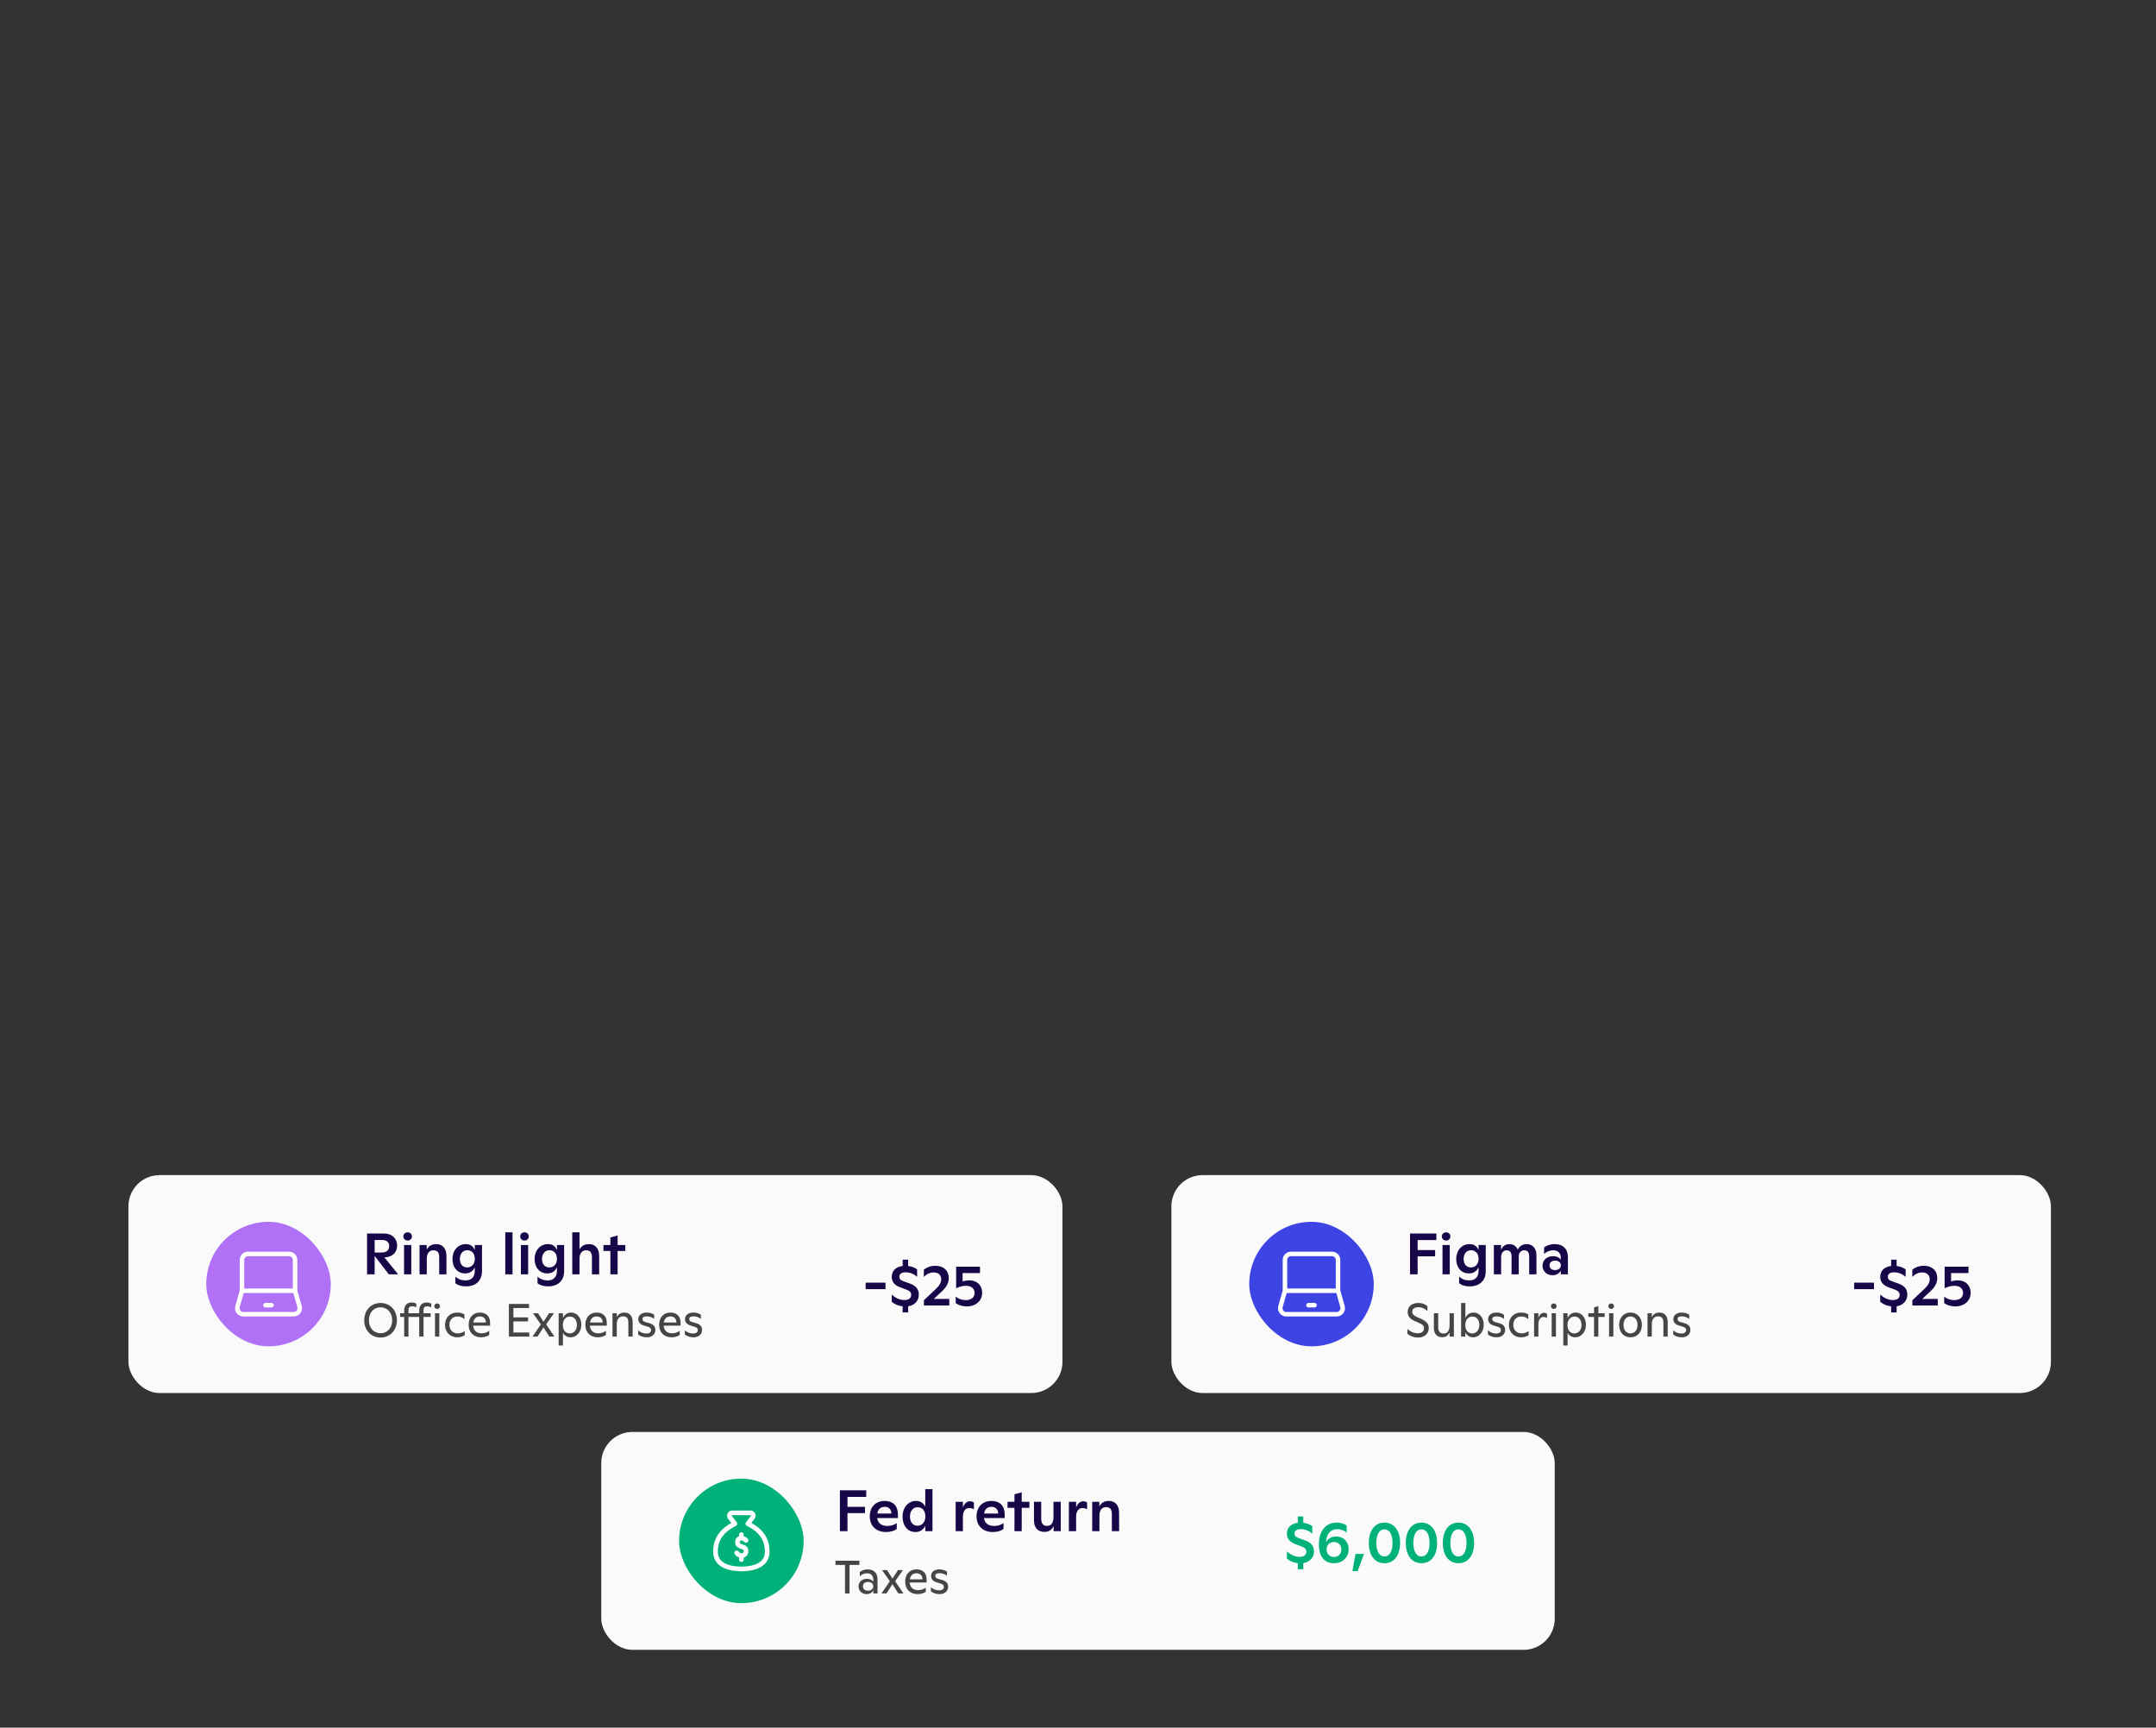 <svg width="554" height="444" viewBox="0 0 554 444" fill="none" xmlns="http://www.w3.org/2000/svg">
<rect x="0" y="0" width="554" height="444" fill="#333333" stroke="none"/>
<rect x="33" y="302" width="240" height="56" rx="8" fill="#FAFAFA"/>
<rect x="53" y="314" width="32" height="32" rx="16" fill="#B071F7"/>
<path d="M62.18 331.722V323.8C62.18 322.944 62.874 322.25 63.73 322.25H74.269C75.126 322.25 75.82 322.944 75.82 323.8V331.722M62.18 331.722H75.82M62.18 331.722L61.033 335.778C60.753 336.767 61.496 337.75 62.524 337.75H75.475C76.503 337.75 77.247 336.767 76.967 335.778L75.82 331.722" stroke="white" stroke-width="1.162"/>
<path d="M68.225 335.425H69.775" stroke="white" stroke-width="1.162" stroke-linecap="round" stroke-linejoin="round"/>
<path d="M98.775 323.135L102.315 327.5H99.915L96.27 322.76V327.5H94.32V317H98.64C100.725 317 102.045 318.26 102.045 320.105C102.045 321.86 100.86 323.075 98.775 323.135ZM98.25 318.68H96.27V321.89H98.04C99.345 321.89 100.005 321.275 100.005 320.255C100.005 319.265 99.39 318.68 98.25 318.68ZM104.751 318.815C104.121 318.815 103.641 318.365 103.641 317.75C103.641 317.15 104.106 316.7 104.751 316.7C105.396 316.7 105.846 317.15 105.846 317.75C105.846 318.365 105.381 318.815 104.751 318.815ZM105.681 327.5H103.821V319.955H105.681V327.5ZM112.095 319.73C113.715 319.73 114.72 320.855 114.72 322.775V327.5H112.86V323.18C112.86 321.92 112.425 321.32 111.39 321.32C110.28 321.32 109.665 322.13 109.665 323.45V327.5H107.805V319.955H109.65V321.155C110.07 320.27 110.91 319.73 112.095 319.73ZM122.006 321.26V319.955H123.851V326.66C123.851 329.21 122.186 330.59 119.741 330.59C118.706 330.59 117.731 330.365 117.011 329.78V328.085C117.686 328.715 118.586 329.06 119.621 329.06C121.286 329.06 122.006 328.025 122.006 326.525V325.685C121.511 326.72 120.701 327.26 119.531 327.26C117.521 327.26 116.261 325.715 116.261 323.57C116.261 321.395 117.626 319.73 119.696 319.73C120.836 319.73 121.571 320.24 122.006 321.26ZM120.041 325.715C121.241 325.715 122.006 324.83 122.006 323.495C122.006 322.16 121.211 321.305 120.086 321.305C118.916 321.305 118.166 322.22 118.166 323.57C118.166 324.875 118.886 325.715 120.041 325.715ZM131.697 327.5H129.837V316.7H131.697V327.5ZM134.781 318.815C134.151 318.815 133.671 318.365 133.671 317.75C133.671 317.15 134.136 316.7 134.781 316.7C135.426 316.7 135.876 317.15 135.876 317.75C135.876 318.365 135.411 318.815 134.781 318.815ZM135.711 327.5H133.851V319.955H135.711V327.5ZM143.114 321.26V319.955H144.959V326.66C144.959 329.21 143.294 330.59 140.849 330.59C139.814 330.59 138.839 330.365 138.119 329.78V328.085C138.794 328.715 139.694 329.06 140.729 329.06C142.394 329.06 143.114 328.025 143.114 326.525V325.685C142.619 326.72 141.809 327.26 140.639 327.26C138.629 327.26 137.369 325.715 137.369 323.57C137.369 321.395 138.734 319.73 140.804 319.73C141.944 319.73 142.679 320.24 143.114 321.26ZM141.149 325.715C142.349 325.715 143.114 324.83 143.114 323.495C143.114 322.16 142.319 321.305 141.194 321.305C140.024 321.305 139.274 322.22 139.274 323.57C139.274 324.875 139.994 325.715 141.149 325.715ZM151.338 319.73C152.958 319.73 153.963 320.84 153.963 322.775V327.5H152.103V323.18C152.103 321.92 151.668 321.32 150.633 321.32C149.523 321.32 148.908 322.13 148.908 323.45V327.5H147.048V316.7H148.908V321.095C149.343 320.24 150.168 319.73 151.338 319.73ZM158.701 319.955H160.681V321.5H158.701V327.5H156.841V321.5H155.056V319.955H156.841V318.02L158.701 317.525V319.955Z" fill="#180748"/>
<path d="M97.788 343.74C95.316 343.74 93.588 341.832 93.588 339.3C93.588 336.768 95.316 334.86 97.788 334.86C100.26 334.86 101.988 336.768 101.988 339.3C101.988 341.832 100.26 343.74 97.788 343.74ZM97.788 342.624C99.624 342.624 100.776 341.196 100.776 339.3C100.776 337.404 99.624 335.976 97.788 335.976C95.952 335.976 94.8 337.404 94.8 339.3C94.8 341.196 95.952 342.624 97.788 342.624ZM107.722 336.804C107.722 335.472 108.43 334.74 109.642 334.74C110.122 334.74 110.554 334.86 110.818 335.052V336C110.542 335.808 110.17 335.712 109.762 335.712C109.114 335.712 108.826 336.06 108.826 336.696V337.5H110.662V338.436H108.826V343.5H107.722V338.436H104.962V343.5H103.858V338.436H102.814V337.5H103.858V336.804C103.858 335.472 104.566 334.74 105.778 334.74C106.258 334.74 106.69 334.86 106.954 335.052V336C106.678 335.808 106.306 335.712 105.898 335.712C105.25 335.712 104.962 336.06 104.962 336.696V337.5H107.722V336.804ZM112.33 336.396C111.922 336.396 111.598 336.072 111.598 335.676C111.598 335.28 111.922 334.98 112.33 334.98C112.738 334.98 113.05 335.28 113.05 335.676C113.05 336.072 112.738 336.396 112.33 336.396ZM112.882 343.5H111.778V337.5H112.882V343.5ZM117.472 343.68C115.612 343.68 114.352 342.3 114.352 340.476C114.352 338.652 115.612 337.32 117.472 337.32C118.36 337.32 118.924 337.536 119.344 337.812V339.012C118.792 338.52 118.216 338.328 117.532 338.328C116.284 338.328 115.48 339.216 115.48 340.464C115.48 341.712 116.224 342.672 117.664 342.672C118.312 342.672 118.996 342.42 119.416 342.06V343.14C118.84 343.512 118.228 343.68 117.472 343.68ZM125.93 339.9V340.692H121.586C121.682 341.964 122.486 342.66 123.77 342.66C124.49 342.66 125.246 342.396 125.714 342V343.056C125.258 343.416 124.478 343.68 123.638 343.68C121.706 343.68 120.422 342.432 120.422 340.464C120.422 338.652 121.478 337.32 123.362 337.32C124.898 337.32 125.93 338.256 125.93 339.9ZM123.326 338.316C122.306 338.316 121.766 338.94 121.61 339.876H124.862C124.85 338.856 124.238 338.316 123.326 338.316ZM131.926 339.588V342.444H135.994V343.5H130.762V335.1H135.934V336.156H131.926V338.556H135.694V339.588H131.926ZM140.336 340.368L142.472 343.5H141.164L139.652 341.124L138.116 343.5H136.832L138.98 340.368L136.964 337.5H138.26L139.652 339.684L141.08 337.5H142.34L140.336 340.368ZM146.757 337.32C148.317 337.32 149.373 338.688 149.373 340.452C149.373 342.396 148.101 343.68 146.625 343.68C145.737 343.68 145.017 343.224 144.657 342.516V345.78H143.553V337.5H144.657V338.736C144.993 337.992 145.665 337.32 146.757 337.32ZM146.397 342.684C147.513 342.684 148.245 341.772 148.245 340.5C148.245 339.24 147.537 338.34 146.445 338.34C145.329 338.34 144.633 339.264 144.633 340.548C144.633 341.784 145.281 342.684 146.397 342.684ZM155.919 339.9V340.692H151.575C151.671 341.964 152.475 342.66 153.759 342.66C154.479 342.66 155.235 342.396 155.703 342V343.056C155.247 343.416 154.467 343.68 153.627 343.68C151.695 343.68 150.411 342.432 150.411 340.464C150.411 338.652 151.467 337.32 153.351 337.32C154.887 337.32 155.919 338.256 155.919 339.9ZM153.315 338.316C152.295 338.316 151.755 338.94 151.599 339.876H154.851C154.839 338.856 154.227 338.316 153.315 338.316ZM160.477 337.32C161.749 337.32 162.565 338.208 162.565 339.744V343.5H161.461V339.984C161.461 338.796 161.053 338.292 160.105 338.292C159.085 338.292 158.485 339.024 158.485 340.26V343.5H157.381V337.5H158.485V338.52C158.833 337.74 159.529 337.32 160.477 337.32ZM166.19 343.68C165.326 343.68 164.63 343.452 163.982 342.96V341.904C164.582 342.408 165.314 342.708 166.07 342.708C166.838 342.708 167.306 342.396 167.306 341.82C167.306 341.46 167.138 341.172 166.562 340.992L165.422 340.644C164.45 340.344 164.018 339.756 164.018 339.012C164.018 338.016 164.858 337.32 166.19 337.32C166.97 337.32 167.606 337.56 168.098 337.884V338.964C167.582 338.52 166.874 338.292 166.202 338.292C165.47 338.292 165.098 338.532 165.098 338.988C165.098 339.348 165.35 339.624 165.818 339.756L166.886 340.056C167.966 340.356 168.398 340.968 168.398 341.784C168.398 342.936 167.486 343.68 166.19 343.68ZM174.879 339.9V340.692H170.535C170.631 341.964 171.435 342.66 172.719 342.66C173.439 342.66 174.195 342.396 174.663 342V343.056C174.207 343.416 173.427 343.68 172.587 343.68C170.655 343.68 169.371 342.432 169.371 340.464C169.371 338.652 170.427 337.32 172.311 337.32C173.847 337.32 174.879 338.256 174.879 339.9ZM172.275 338.316C171.255 338.316 170.715 338.94 170.559 339.876H173.811C173.799 338.856 173.187 338.316 172.275 338.316ZM178.19 343.68C177.326 343.68 176.63 343.452 175.982 342.96V341.904C176.582 342.408 177.314 342.708 178.07 342.708C178.838 342.708 179.306 342.396 179.306 341.82C179.306 341.46 179.138 341.172 178.562 340.992L177.422 340.644C176.45 340.344 176.018 339.756 176.018 339.012C176.018 338.016 176.858 337.32 178.19 337.32C178.97 337.32 179.606 337.56 180.098 337.884V338.964C179.582 338.52 178.874 338.292 178.202 338.292C177.47 338.292 177.098 338.532 177.098 338.988C177.098 339.348 177.35 339.624 177.818 339.756L178.886 340.056C179.966 340.356 180.398 340.968 180.398 341.784C180.398 342.936 179.486 343.68 178.19 343.68Z" fill="#464545"/>
<path d="M227.536 331.3H222.436V329.635H227.536V331.3ZM236.099 332.71C236.099 334.36 234.959 335.455 233.354 335.71V337.285H231.944V335.725C230.984 335.62 229.979 335.245 229.139 334.57V332.71C229.979 333.46 231.104 334.105 232.349 334.105C233.474 334.105 234.134 333.655 234.134 332.815C234.134 332.08 233.759 331.75 232.814 331.39L231.494 330.91C229.859 330.325 229.139 329.455 229.139 328.135C229.139 326.605 230.174 325.57 231.944 325.345V323.725H233.354V325.345C234.344 325.465 235.139 325.84 235.664 326.215V328.135C234.914 327.46 233.894 326.98 232.694 326.98C231.569 326.98 231.089 327.475 231.089 328.105C231.089 328.63 231.344 328.99 232.184 329.29L233.624 329.8C235.364 330.385 236.099 331.3 236.099 332.71ZM241.708 332.17L239.938 333.82H243.928V335.5H237.403V334.15L240.208 331.51C241.423 330.4 241.858 329.62 241.858 328.78C241.858 327.7 241.168 327.01 239.908 327.01C238.813 327.01 237.958 327.55 237.388 328.165V326.305C238.153 325.69 239.098 325.3 240.373 325.3C242.458 325.3 243.793 326.545 243.793 328.465C243.793 329.815 243.088 330.955 241.708 332.17ZM249.09 329.05C251.205 329.05 252.375 330.475 252.375 332.23C252.375 334.255 250.815 335.74 248.4 335.74C247.38 335.74 246.315 335.425 245.58 334.9V333.19C246.195 333.775 247.155 334.12 248.145 334.12C249.63 334.12 250.425 333.355 250.425 332.305C250.425 331.255 249.705 330.445 248.22 330.445C247.155 330.445 246.36 330.775 245.685 331.075V325.525H251.82V327.175H247.35V329.32C247.845 329.14 248.43 329.05 249.09 329.05Z" fill="#180748"/>
<rect x="301" y="302" width="226" height="56" rx="8" fill="#FAFAFA"/>
<rect x="321" y="314" width="32" height="32" rx="16" fill="#3D44E3"/>
<path d="M330.18 331.722V323.8C330.18 322.944 330.874 322.25 331.73 322.25H342.27C343.126 322.25 343.82 322.944 343.82 323.8V331.722M330.18 331.722H343.82M330.18 331.722L329.033 335.778C328.753 336.767 329.496 337.75 330.524 337.75H343.475C344.503 337.75 345.247 336.767 344.967 335.778L343.82 331.722" stroke="white" stroke-width="1.162"/>
<path d="M336.225 335.425H337.775" stroke="white" stroke-width="1.162" stroke-linecap="round" stroke-linejoin="round"/>
<path d="M369.085 317V318.695H364.27V321.26H368.77V322.865H364.27V327.5H362.32V317H369.085ZM371.594 318.815C370.964 318.815 370.484 318.365 370.484 317.75C370.484 317.15 370.949 316.7 371.594 316.7C372.239 316.7 372.689 317.15 372.689 317.75C372.689 318.365 372.224 318.815 371.594 318.815ZM372.524 327.5H370.664V319.955H372.524V327.5ZM379.928 321.26V319.955H381.773V326.66C381.773 329.21 380.108 330.59 377.663 330.59C376.628 330.59 375.653 330.365 374.933 329.78V328.085C375.608 328.715 376.508 329.06 377.543 329.06C379.208 329.06 379.928 328.025 379.928 326.525V325.685C379.433 326.72 378.623 327.26 377.453 327.26C375.443 327.26 374.183 325.715 374.183 323.57C374.183 321.395 375.548 319.73 377.618 319.73C378.758 319.73 379.493 320.24 379.928 321.26ZM377.963 325.715C379.163 325.715 379.928 324.83 379.928 323.495C379.928 322.16 379.133 321.305 378.008 321.305C376.838 321.305 376.088 322.22 376.088 323.57C376.088 324.875 376.808 325.715 377.963 325.715ZM392.277 319.73C393.852 319.73 394.797 320.825 394.797 322.61V327.5H392.937V322.94C392.937 321.875 392.517 321.32 391.677 321.32C390.822 321.32 390.267 321.95 390.252 322.805V327.5H388.407V322.835C388.407 321.875 387.957 321.32 387.132 321.32C386.307 321.32 385.737 322.04 385.722 323.015V327.5H383.862V319.955H385.707V321.215C386.112 320.27 386.847 319.73 387.867 319.73C388.887 319.73 389.622 320.27 389.997 321.14C390.447 320.255 391.227 319.73 392.277 319.73ZM399.466 319.73C401.626 319.73 402.886 320.99 402.886 323.06V327.5H401.056V326.54C400.666 327.275 399.916 327.725 398.926 327.725C397.441 327.725 396.361 326.675 396.361 325.28C396.361 323.81 397.486 322.835 399.091 322.835C400.006 322.835 400.681 323.195 401.056 323.705V323.24C401.056 322.01 400.306 321.32 399.106 321.32C398.176 321.32 397.381 321.68 396.766 322.265V320.57C397.441 320.105 398.341 319.73 399.466 319.73ZM399.601 326.405C400.501 326.405 401.071 325.88 401.071 325.16C401.071 324.485 400.516 323.975 399.616 323.975C398.686 323.975 398.161 324.455 398.161 325.19C398.161 325.925 398.671 326.405 399.601 326.405Z" fill="#180748"/>
<path d="M364.348 343.74C363.412 343.74 362.44 343.44 361.648 342.768V341.544C362.368 342.192 363.232 342.636 364.276 342.636C365.356 342.636 365.908 342.168 365.908 341.352C365.908 340.692 365.572 340.38 364.348 339.852L363.568 339.516C362.332 338.988 361.708 338.256 361.708 337.2C361.708 335.82 362.728 334.86 364.432 334.86C365.572 334.86 366.388 335.292 366.796 335.688V336.936C366.16 336.336 365.44 335.952 364.456 335.952C363.424 335.952 362.896 336.372 362.896 337.116C362.896 337.812 363.376 338.148 364.3 338.556L365.14 338.928C366.568 339.564 367.132 340.236 367.132 341.292C367.132 342.744 366.052 343.74 364.348 343.74ZM372.482 340.632V337.5H373.586V343.5H372.482V342.384C372.134 343.224 371.486 343.656 370.61 343.656C369.278 343.656 368.45 342.828 368.45 341.328V337.5H369.554V341.04C369.554 342.168 370.034 342.72 370.946 342.72C371.93 342.72 372.482 341.952 372.482 340.632ZM378.64 337.32C380.2 337.32 381.256 338.688 381.256 340.452C381.256 342.384 379.984 343.68 378.532 343.68C377.62 343.68 376.912 343.188 376.54 342.396V343.5H375.436V334.86H376.54V338.7C376.9 337.932 377.584 337.32 378.64 337.32ZM378.28 342.684C379.396 342.684 380.128 341.772 380.128 340.5C380.128 339.24 379.42 338.34 378.328 338.34C377.212 338.34 376.516 339.264 376.516 340.548C376.516 341.784 377.164 342.684 378.28 342.684ZM384.549 343.68C383.685 343.68 382.989 343.452 382.341 342.96V341.904C382.941 342.408 383.673 342.708 384.429 342.708C385.197 342.708 385.665 342.396 385.665 341.82C385.665 341.46 385.497 341.172 384.921 340.992L383.781 340.644C382.809 340.344 382.377 339.756 382.377 339.012C382.377 338.016 383.217 337.32 384.549 337.32C385.329 337.32 385.965 337.56 386.457 337.884V338.964C385.941 338.52 385.233 338.292 384.561 338.292C383.829 338.292 383.457 338.532 383.457 338.988C383.457 339.348 383.709 339.624 384.177 339.756L385.245 340.056C386.325 340.356 386.757 340.968 386.757 341.784C386.757 342.936 385.845 343.68 384.549 343.68ZM390.839 343.68C388.979 343.68 387.719 342.3 387.719 340.476C387.719 338.652 388.979 337.32 390.839 337.32C391.727 337.32 392.291 337.536 392.711 337.812V339.012C392.159 338.52 391.583 338.328 390.899 338.328C389.651 338.328 388.847 339.216 388.847 340.464C388.847 341.712 389.591 342.672 391.031 342.672C391.679 342.672 392.363 342.42 392.783 342.06V343.14C392.207 343.512 391.595 343.68 390.839 343.68ZM396.741 337.392C397.041 337.392 397.293 337.476 397.533 337.68V338.736C397.245 338.532 396.933 338.448 396.573 338.448C395.853 338.448 395.313 339.12 395.301 340.284V343.5H394.197V337.5H395.301V338.688C395.577 337.848 396.105 337.392 396.741 337.392ZM399.262 336.396C398.854 336.396 398.53 336.072 398.53 335.676C398.53 335.28 398.854 334.98 399.262 334.98C399.67 334.98 399.982 335.28 399.982 335.676C399.982 336.072 399.67 336.396 399.262 336.396ZM399.814 343.5H398.71V337.5H399.814V343.5ZM404.901 337.32C406.461 337.32 407.517 338.688 407.517 340.452C407.517 342.396 406.245 343.68 404.769 343.68C403.881 343.68 403.161 343.224 402.801 342.516V345.78H401.697V337.5H402.801V338.736C403.137 337.992 403.809 337.32 404.901 337.32ZM404.541 342.684C405.657 342.684 406.389 341.772 406.389 340.5C406.389 339.24 405.681 338.34 404.589 338.34C403.473 338.34 402.777 339.264 402.777 340.548C402.777 341.784 403.425 342.684 404.541 342.684ZM410.705 337.5H412.337V338.436H410.705V343.5H409.601V338.436H408.137V337.5H409.601V336L410.705 335.64V337.5ZM414.016 336.396C413.608 336.396 413.284 336.072 413.284 335.676C413.284 335.28 413.608 334.98 414.016 334.98C414.424 334.98 414.736 335.28 414.736 335.676C414.736 336.072 414.424 336.396 414.016 336.396ZM414.568 343.5H413.464V337.5H414.568V343.5ZM418.959 343.68C417.171 343.68 416.043 342.3 416.043 340.5C416.043 338.7 417.171 337.32 418.959 337.32C420.771 337.32 421.899 338.7 421.899 340.5C421.899 342.3 420.771 343.68 418.959 343.68ZM418.959 342.672C420.099 342.672 420.771 341.772 420.771 340.5C420.771 339.228 420.099 338.328 418.959 338.328C417.831 338.328 417.171 339.228 417.171 340.5C417.171 341.772 417.831 342.672 418.959 342.672ZM426.438 337.32C427.71 337.32 428.526 338.208 428.526 339.744V343.5H427.422V339.984C427.422 338.796 427.014 338.292 426.066 338.292C425.046 338.292 424.446 339.024 424.446 340.26V343.5H423.342V337.5H424.446V338.52C424.794 337.74 425.49 337.32 426.438 337.32ZM432.151 343.68C431.287 343.68 430.591 343.452 429.943 342.96V341.904C430.543 342.408 431.275 342.708 432.031 342.708C432.799 342.708 433.267 342.396 433.267 341.82C433.267 341.46 433.099 341.172 432.523 340.992L431.383 340.644C430.411 340.344 429.979 339.756 429.979 339.012C429.979 338.016 430.819 337.32 432.151 337.32C432.931 337.32 433.567 337.56 434.059 337.884V338.964C433.543 338.52 432.835 338.292 432.163 338.292C431.431 338.292 431.059 338.532 431.059 338.988C431.059 339.348 431.311 339.624 431.779 339.756L432.847 340.056C433.927 340.356 434.359 340.968 434.359 341.784C434.359 342.936 433.447 343.68 432.151 343.68Z" fill="#464545"/>
<path d="M481.536 331.3H476.436V329.635H481.536V331.3ZM490.099 332.71C490.099 334.36 488.959 335.455 487.354 335.71V337.285H485.944V335.725C484.984 335.62 483.979 335.245 483.139 334.57V332.71C483.979 333.46 485.104 334.105 486.349 334.105C487.474 334.105 488.134 333.655 488.134 332.815C488.134 332.08 487.759 331.75 486.814 331.39L485.494 330.91C483.859 330.325 483.139 329.455 483.139 328.135C483.139 326.605 484.174 325.57 485.944 325.345V323.725H487.354V325.345C488.344 325.465 489.139 325.84 489.664 326.215V328.135C488.914 327.46 487.894 326.98 486.694 326.98C485.569 326.98 485.089 327.475 485.089 328.105C485.089 328.63 485.344 328.99 486.184 329.29L487.624 329.8C489.364 330.385 490.099 331.3 490.099 332.71ZM495.708 332.17L493.938 333.82H497.928V335.5H491.403V334.15L494.208 331.51C495.423 330.4 495.858 329.62 495.858 328.78C495.858 327.7 495.168 327.01 493.908 327.01C492.813 327.01 491.958 327.55 491.388 328.165V326.305C492.153 325.69 493.098 325.3 494.373 325.3C496.458 325.3 497.793 326.545 497.793 328.465C497.793 329.815 497.088 330.955 495.708 332.17ZM503.09 329.05C505.205 329.05 506.375 330.475 506.375 332.23C506.375 334.255 504.815 335.74 502.4 335.74C501.38 335.74 500.315 335.425 499.58 334.9V333.19C500.195 333.775 501.155 334.12 502.145 334.12C503.63 334.12 504.425 333.355 504.425 332.305C504.425 331.255 503.705 330.445 502.22 330.445C501.155 330.445 500.36 330.775 499.685 331.075V325.525H505.82V327.175H501.35V329.32C501.845 329.14 502.43 329.05 503.09 329.05Z" fill="#180748"/>
<rect x="154.5" y="368" width="245" height="56" rx="8" fill="#FAFAFA"/>
<rect x="174.5" y="380" width="32" height="32" rx="16" fill="#00B279"/>
<path d="M191.7 395.877C191.426 395.54 190.944 395.305 190.5 395.291M190.5 395.291C189.972 395.273 189.5 395.567 189.5 396.369C189.5 397.846 191.7 397.108 191.7 398.585C191.7 399.427 191.114 399.789 190.5 399.762M190.5 395.291V394.4M189.3 399.077C189.558 399.5 190.037 399.742 190.5 399.762M190.5 399.762V400.8M190.5 403.2C194.377 403.2 197.146 401.829 197.146 398.776C197.146 395.458 195.485 393.246 192.161 391.587L193.469 389.906C193.535 389.796 193.571 389.67 193.573 389.541C193.575 389.412 193.543 389.286 193.48 389.173C193.417 389.061 193.325 388.967 193.214 388.902C193.103 388.836 192.977 388.801 192.848 388.8H188.152C188.023 388.801 187.896 388.836 187.786 388.902C187.675 388.967 187.583 389.061 187.52 389.173C187.457 389.286 187.425 389.412 187.427 389.541C187.429 389.67 187.465 389.796 187.531 389.906L188.838 391.598C185.515 393.268 183.854 395.48 183.854 398.798C183.854 401.829 186.623 403.2 190.5 403.2Z" stroke="white" stroke-width="1.2" stroke-linecap="round" stroke-linejoin="round"/>
<path d="M222.585 383V384.695H217.77V387.26H222.27V388.865H217.77V393.5H215.82V383H222.585ZM230.723 389.15V390.14H225.398C225.578 391.43 226.493 392.165 228.053 392.165C228.938 392.165 229.823 391.88 230.423 391.415V392.93C229.853 393.38 228.863 393.725 227.693 393.725C225.158 393.725 223.493 392.165 223.493 389.69C223.493 387.38 224.918 385.73 227.333 385.73C229.418 385.73 230.723 386.96 230.723 389.15ZM227.333 387.245C226.208 387.245 225.593 387.935 225.443 388.97H229.043C229.028 387.845 228.353 387.245 227.333 387.245ZM237.751 387.17V382.7H239.611V393.5H237.766V392.105C237.361 392.975 236.551 393.725 235.216 393.725C233.191 393.725 231.916 392.045 231.916 389.765C231.916 387.485 233.326 385.73 235.381 385.73C236.446 385.73 237.241 386.21 237.751 387.17ZM235.756 392.105C237.001 392.105 237.781 391.1 237.781 389.705C237.781 388.325 237.031 387.35 235.801 387.35C234.601 387.35 233.821 388.31 233.821 389.765C233.821 391.205 234.601 392.105 235.756 392.105ZM249.27 385.82C249.66 385.82 249.975 385.94 250.245 386.15V387.905C249.915 387.665 249.525 387.56 249.045 387.56C248.085 387.56 247.44 388.34 247.425 389.72V393.5H245.565V385.955H247.425V387.455C247.785 386.36 248.445 385.82 249.27 385.82ZM258.159 389.15V390.14H252.834C253.014 391.43 253.929 392.165 255.489 392.165C256.374 392.165 257.259 391.88 257.859 391.415V392.93C257.289 393.38 256.299 393.725 255.129 393.725C252.594 393.725 250.929 392.165 250.929 389.69C250.929 387.38 252.354 385.73 254.769 385.73C256.854 385.73 258.159 386.96 258.159 389.15ZM254.769 387.245C253.644 387.245 253.029 387.935 252.879 388.97H256.479C256.464 387.845 255.789 387.245 254.769 387.245ZM262.535 385.955H264.515V387.5H262.535V393.5H260.675V387.5H258.89V385.955H260.675V384.02L262.535 383.525V385.955ZM270.699 389.9V385.955H272.574V393.5H270.729V392.18C270.309 393.14 269.499 393.695 268.404 393.695C266.664 393.695 265.689 392.6 265.689 390.725V385.955H267.549V390.29C267.549 391.52 268.044 392.15 269.064 392.15C270.129 392.15 270.699 391.325 270.699 389.9ZM278.361 385.82C278.751 385.82 279.066 385.94 279.336 386.15V387.905C279.006 387.665 278.616 387.56 278.136 387.56C277.176 387.56 276.531 388.34 276.516 389.72V393.5H274.656V385.955H276.516V387.455C276.876 386.36 277.536 385.82 278.361 385.82ZM284.938 385.73C286.558 385.73 287.563 386.855 287.563 388.775V393.5H285.703V389.18C285.703 387.92 285.268 387.32 284.233 387.32C283.123 387.32 282.508 388.13 282.508 389.45V393.5H280.648V385.955H282.493V387.155C282.913 386.27 283.753 385.73 284.938 385.73Z" fill="#180748"/>
<path d="M220.824 401.1V402.168H218.292V409.5H217.128V402.168H214.68V401.1H220.824ZM222.946 403.32C224.518 403.32 225.49 404.256 225.49 405.852V409.5H224.398V408.696C224.098 409.308 223.498 409.68 222.694 409.68C221.482 409.68 220.606 408.828 220.606 407.7C220.606 406.548 221.494 405.744 222.79 405.744C223.558 405.744 224.11 406.068 224.398 406.5V405.972C224.398 404.916 223.762 404.316 222.79 404.316C222.07 404.316 221.434 404.604 220.93 405.132V404.004C221.434 403.62 222.082 403.32 222.946 403.32ZM223.054 408.792C223.882 408.792 224.398 408.3 224.398 407.64C224.398 407.016 223.894 406.56 223.066 406.56C222.214 406.56 221.734 406.992 221.734 407.664C221.734 408.348 222.202 408.792 223.054 408.792ZM230.008 406.368L232.144 409.5H230.836L229.324 407.124L227.788 409.5H226.504L228.652 406.368L226.636 403.5H227.932L229.324 405.684L230.752 403.5H232.012L230.008 406.368ZM238.102 405.9V406.692H233.758C233.854 407.964 234.658 408.66 235.942 408.66C236.662 408.66 237.418 408.396 237.886 408V409.056C237.43 409.416 236.65 409.68 235.81 409.68C233.878 409.68 232.594 408.432 232.594 406.464C232.594 404.652 233.65 403.32 235.534 403.32C237.07 403.32 238.102 404.256 238.102 405.9ZM235.498 404.316C234.478 404.316 233.938 404.94 233.782 405.876H237.034C237.022 404.856 236.41 404.316 235.498 404.316ZM241.413 409.68C240.549 409.68 239.853 409.452 239.205 408.96V407.904C239.805 408.408 240.537 408.708 241.293 408.708C242.061 408.708 242.529 408.396 242.529 407.82C242.529 407.46 242.361 407.172 241.785 406.992L240.645 406.644C239.673 406.344 239.241 405.756 239.241 405.012C239.241 404.016 240.081 403.32 241.413 403.32C242.193 403.32 242.829 403.56 243.321 403.884V404.964C242.805 404.52 242.097 404.292 241.425 404.292C240.693 404.292 240.321 404.532 240.321 404.988C240.321 405.348 240.573 405.624 241.041 405.756L242.109 406.056C243.189 406.356 243.621 406.968 243.621 407.784C243.621 408.936 242.709 409.68 241.413 409.68Z" fill="#464545"/>
<path d="M337.638 398.71C337.638 400.36 336.498 401.455 334.893 401.71V403.285H333.483V401.725C332.523 401.62 331.518 401.245 330.678 400.57V398.71C331.518 399.46 332.643 400.105 333.888 400.105C335.013 400.105 335.673 399.655 335.673 398.815C335.673 398.08 335.298 397.75 334.353 397.39L333.033 396.91C331.398 396.325 330.678 395.455 330.678 394.135C330.678 392.605 331.713 391.57 333.483 391.345V389.725H334.893V391.345C335.883 391.465 336.678 391.84 337.203 392.215V394.135C336.453 393.46 335.433 392.98 334.233 392.98C333.108 392.98 332.628 393.475 332.628 394.105C332.628 394.63 332.883 394.99 333.723 395.29L335.163 395.8C336.903 396.385 337.638 397.3 337.638 398.71ZM343.352 394.87C345.242 394.87 346.547 396.205 346.547 398.125C346.547 400.18 345.032 401.74 342.767 401.74C340.547 401.74 338.897 400.3 338.897 396.895C338.897 393.355 340.757 391.3 343.442 391.3C344.462 391.3 345.332 391.57 346.037 392.035V393.88C345.512 393.4 344.642 392.98 343.637 392.98C341.882 392.98 340.802 394.255 340.757 396.34C341.177 395.47 342.077 394.87 343.352 394.87ZM342.767 400.15C343.847 400.15 344.672 399.37 344.672 398.2C344.672 397.06 343.862 396.28 342.767 396.28C341.657 396.28 340.862 397.09 340.862 398.185C340.862 399.31 341.672 400.15 342.767 400.15ZM348.865 403.75H347.515L348.31 399.355H350.5L348.865 403.75ZM355.734 401.74C353.259 401.74 351.729 399.715 351.729 396.505C351.729 393.355 353.274 391.3 355.734 391.3C358.224 391.3 359.769 393.37 359.769 396.52C359.769 399.715 358.239 401.74 355.734 401.74ZM355.734 400C357.129 400 357.819 398.575 357.819 396.535C357.819 394.48 357.129 393.04 355.734 393.04C354.369 393.04 353.664 394.465 353.664 396.52C353.664 398.59 354.369 400 355.734 400ZM365.241 401.74C362.766 401.74 361.236 399.715 361.236 396.505C361.236 393.355 362.781 391.3 365.241 391.3C367.731 391.3 369.276 393.37 369.276 396.52C369.276 399.715 367.746 401.74 365.241 401.74ZM365.241 400C366.636 400 367.326 398.575 367.326 396.535C367.326 394.48 366.636 393.04 365.241 393.04C363.876 393.04 363.171 394.465 363.171 396.52C363.171 398.59 363.876 400 365.241 400ZM374.748 401.74C372.273 401.74 370.743 399.715 370.743 396.505C370.743 393.355 372.288 391.3 374.748 391.3C377.238 391.3 378.783 393.37 378.783 396.52C378.783 399.715 377.253 401.74 374.748 401.74ZM374.748 400C376.143 400 376.833 398.575 376.833 396.535C376.833 394.48 376.143 393.04 374.748 393.04C373.383 393.04 372.678 394.465 372.678 396.52C372.678 398.59 373.383 400 374.748 400Z" fill="#00B279"/>
</svg>

